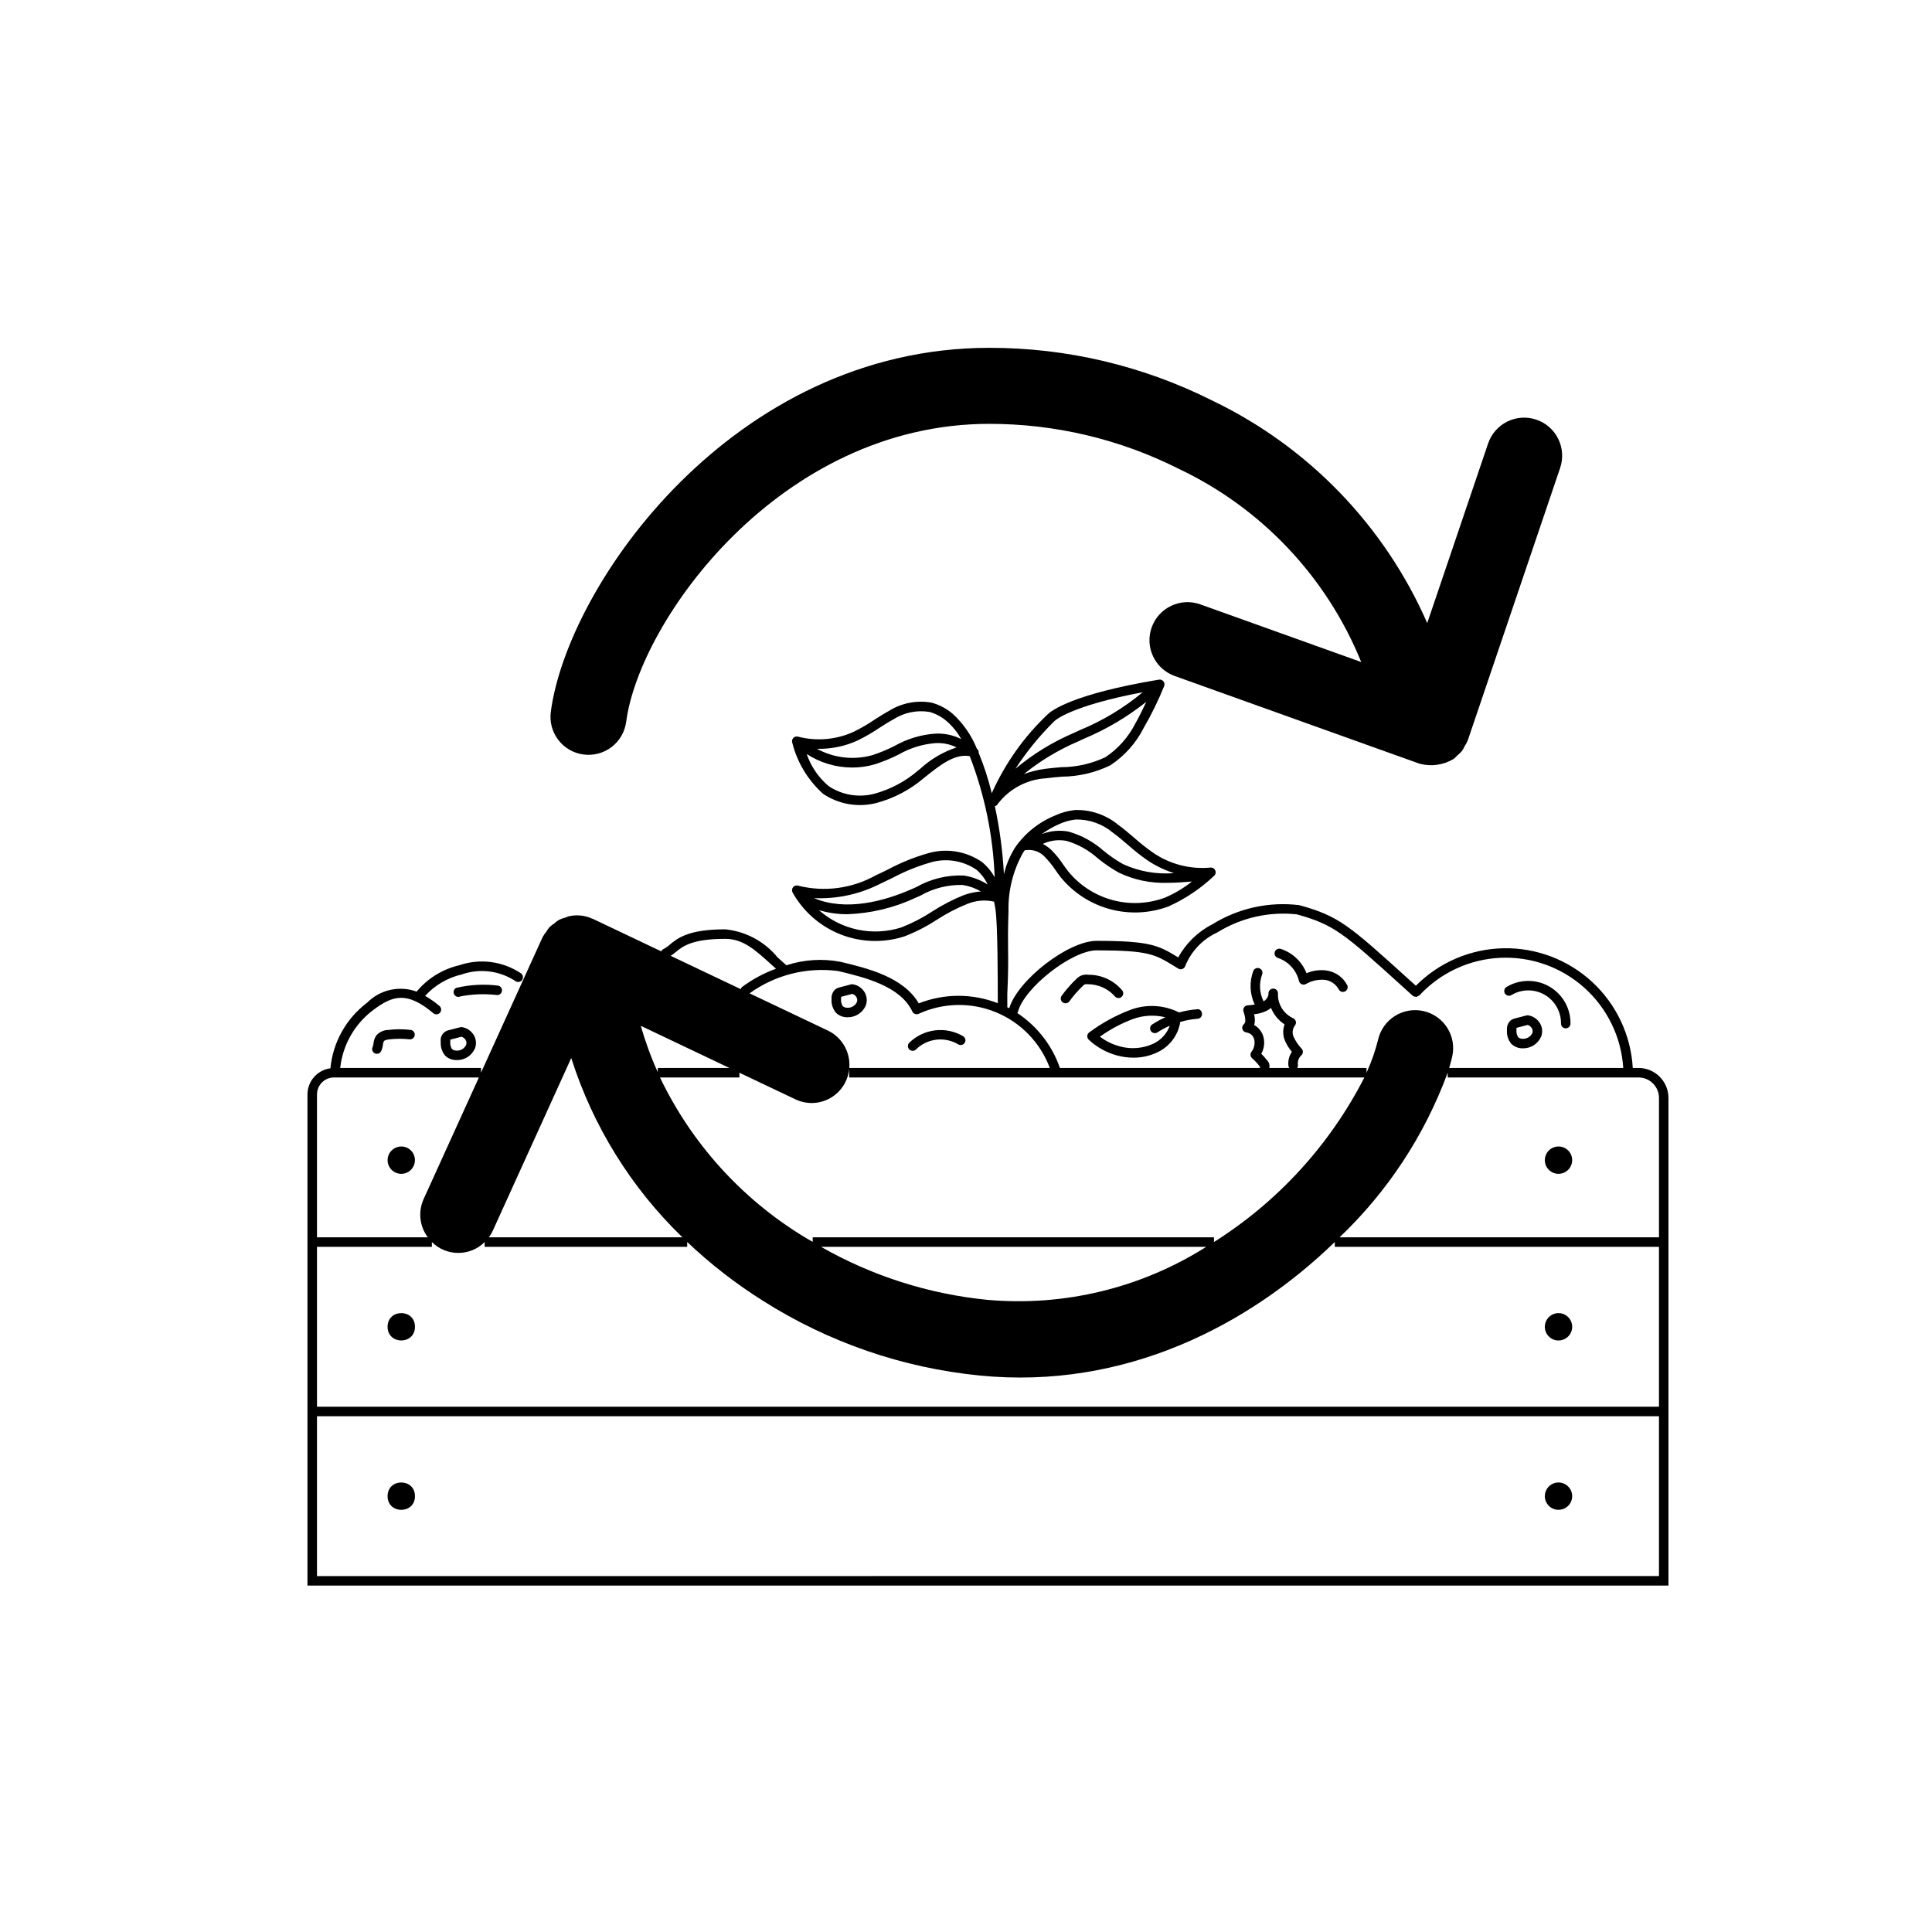 <?xml version="1.0" encoding="UTF-8"?>
<!-- Uploaded to: ICON Repo, www.svgrepo.com, Generator: ICON Repo Mixer Tools -->
<svg fill="#000000" width="800px" height="800px" version="1.1" viewBox="144 144 512 512" xmlns="http://www.w3.org/2000/svg">
 <g>
  <path d="m578.22 427.02h-1.516c-0.5-8.703-4.356-16.875-10.758-22.789-6.402-5.918-14.852-9.117-23.566-8.934-8.715 0.188-17.02 3.75-23.16 9.934l-1.566-1.414c-16.285-14.742-18.785-17.004-29.305-19.938-8.023-0.992-16.141 0.789-23.016 5.043-3.848 1.957-7.016 5.023-9.098 8.805l-0.02-0.012c-5.074-3.094-7.172-4.379-21.598-4.379-7.539 0-20.906 10.387-23.152 17.852-0.184-0.098-0.367-0.191-0.555-0.285 0.004-0.035 0.039-0.059 0.039-0.094 0-0.992 0-2.16-0.004-3.406l0.004-0.004c0.27-5.871 0.242-8.629 0.207-11.551-0.031-2.59-0.062-5.266 0.109-10.352v-0.004c-0.137-5.43 1.195-10.793 3.863-15.527 0.148-0.215 0.297-0.43 0.449-0.641v0.004c0.109-0.004 0.219-0.016 0.328-0.035 1.914-0.258 3.828 0.461 5.098 1.914 0.996 1.027 1.895 2.148 2.688 3.344 0.473 0.676 0.949 1.348 1.461 1.992 3.359 4.09 7.914 7.027 13.027 8.402 5.113 1.375 10.527 1.121 15.488-0.727 4.445-2.008 8.52-4.742 12.062-8.094 0.418-0.363 0.551-0.953 0.324-1.461-0.219-0.512-0.75-0.812-1.305-0.738-5.461 0.504-10.922-0.953-15.406-4.113-1.656-1.176-3.246-2.441-4.766-3.793-1.34-1.145-2.727-2.332-4.191-3.398-3.223-2.672-7.309-4.078-11.496-3.957-1.797 0.188-3.551 0.664-5.191 1.418-4.309 1.727-8.02 4.68-10.668 8.496-1.379 2.18-2.387 4.574-2.977 7.086-0.328-6.059-1.133-12.078-2.398-18.008 0.348-0.086 0.641-0.32 0.801-0.641 3.062-3.996 7.715-6.465 12.742-6.758 1.406-0.191 2.84-0.309 4.277-0.43 4.422-0.047 8.777-1.07 12.758-2.996 3.797-2.5 6.867-5.953 8.91-10.016 2.047-3.531 3.844-7.203 5.371-10.988 0.172-0.422 0.102-0.902-0.184-1.258-0.289-0.348-0.738-0.523-1.188-0.457-23.164 3.844-28.648 8.348-29.516 9.215-6.254 5.922-11.285 13.023-14.797 20.887-0.883-3.648-2.043-7.227-3.469-10.703 0.035-0.426-0.145-0.836-0.48-1.098-1.402-3.484-3.559-6.613-6.312-9.16-1.629-1.422-3.555-2.457-5.637-3.031-3.945-0.719-8.012 0.07-11.402 2.207-1.352 0.742-2.656 1.574-3.957 2.41l0.004 0.004c-1.723 1.16-3.523 2.199-5.391 3.113-4.613 2.09-9.805 2.535-14.707 1.266-0.453-0.125-0.934 0.016-1.25 0.359-0.32 0.34-0.418 0.832-0.262 1.273 1.312 5.215 4.156 9.922 8.16 13.516 4.164 2.805 9.332 3.684 14.191 2.418 4.633-1.246 8.93-3.516 12.57-6.641l0.523-0.418c3.606-2.879 7.66-6.106 11.59-5.32 3.961 10.254 6.188 21.09 6.598 32.074-0.828-1.508-1.93-2.848-3.246-3.953-4.332-3.051-9.84-3.891-14.879-2.269-3.473 1.023-6.836 2.398-10.031 4.102-1.137 0.562-2.277 1.121-3.43 1.648-6.227 3.473-13.543 4.441-20.457 2.711-0.492-0.156-1.027-0.008-1.363 0.379-0.332 0.395-0.395 0.949-0.156 1.402 2.836 5.082 7.356 9.023 12.777 11.145s11.414 2.289 16.949 0.48c2.996-1.172 5.863-2.648 8.559-4.406 2.512-1.641 5.18-3.027 7.965-4.144 2.258-0.953 4.758-1.18 7.148-0.637 0.152 0.684 0.281 1.391 0.387 2.137 0.578 4.004 0.605 17.938 0.605 24.785l0.004-0.004c-6.738-2.625-14.219-2.606-20.945 0.047-4.098-7.031-13.684-9.324-20.766-11.02-4.777-0.906-9.699-0.586-14.316 0.926-0.805-0.707-1.59-1.41-2.324-2.078-3.449-4.227-8.438-6.906-13.867-7.449h-0.09c-9.727 0-12.586 2.367-14.672 4.098-0.48 0.441-1.02 0.816-1.602 1.113-0.273 0.129-0.488 0.352-0.609 0.625l-18.008-8.559-0.086-0.031-0.074-0.043c-0.047-0.02-0.098-0.02-0.148-0.039-1.906-0.863-4.039-1.09-6.086-0.645-0.367 0.113-0.73 0.246-1.082 0.398-1.062 0.203-2.043 0.719-2.812 1.48-0.492 0.32-0.953 0.688-1.383 1.094-0.289 0.367-0.555 0.754-0.793 1.156-0.363 0.438-0.684 0.91-0.961 1.402l-0.035 0.102-0.039 0.059-16.258 35.781v-1.258h-37.316c0.66-6.066 3.789-11.59 8.652-15.273 5.363-4.074 9.133-5.012 16.031 0.773h-0.004c0.254 0.215 0.586 0.324 0.922 0.297 0.332-0.031 0.645-0.191 0.859-0.445 0.215-0.258 0.32-0.59 0.289-0.922-0.027-0.336-0.188-0.645-0.445-0.859-1.191-1-2.465-1.895-3.809-2.672 2.594-2.828 5.977-4.809 9.711-5.68 4.758-1.66 10.012-1.008 14.223 1.754 0.273 0.199 0.609 0.281 0.941 0.23 0.332-0.051 0.629-0.23 0.824-0.504 0.199-0.27 0.281-0.609 0.227-0.938-0.051-0.332-0.234-0.629-0.504-0.824-4.832-3.238-10.898-4.027-16.398-2.141-4.414 1.035-8.371 3.484-11.262 6.973-4.578-1.668-9.707-0.516-13.133 2.949-5.535 4.168-9.062 10.477-9.715 17.375-3.477 0.461-6.078 3.422-6.09 6.93v130.15h360.68v-129.23c-0.004-4.387-3.559-7.941-7.941-7.945zm-125.48-45.141c-4.457 1.656-9.316 1.887-13.906 0.648-4.59-1.234-8.68-3.871-11.699-7.543-0.48-0.609-0.934-1.25-1.383-1.883-0.879-1.328-1.879-2.566-2.992-3.707-0.715-0.699-1.523-1.289-2.406-1.758 1.965-0.922 4.172-1.199 6.305-0.785 3.086 0.906 5.93 2.496 8.312 4.656 1.727 1.395 3.562 2.644 5.492 3.734 4.035 1.941 8.484 2.875 12.961 2.715 2.231 0 4.379-0.164 6.453-0.344h-0.004c-2.172 1.738-4.574 3.172-7.133 4.266zm-28.051-19.484c1.395-0.641 2.887-1.055 4.414-1.219 3.582-0.059 7.062 1.176 9.805 3.481 1.402 1.02 2.719 2.148 4.039 3.277 1.586 1.41 3.25 2.731 4.984 3.957 2.215 1.512 4.641 2.691 7.199 3.496-4.629 0.379-9.277-0.441-13.496-2.379-1.805-1.02-3.519-2.191-5.129-3.5-2.68-2.398-5.875-4.152-9.34-5.125-2.379-0.449-4.836-0.219-7.086 0.664 1.434-1.051 2.981-1.938 4.609-2.652zm20.281-26.84c-1.832 3.672-4.586 6.805-7.992 9.094-3.66 1.734-7.656 2.644-11.707 2.664-1.477 0.129-2.953 0.25-4.398 0.441v0.004c-1.883 0.273-3.734 0.73-5.527 1.367 4.328-3.492 9.109-6.375 14.219-8.57l1.586-0.742c5.973-2.488 11.57-5.793 16.633-9.82-0.906 1.871-1.773 3.766-2.812 5.562zm-21.555-0.449c0.176-0.176 4.262-4.027 23.438-7.664h-0.004c-5.043 4.195-10.695 7.598-16.762 10.086l-1.594 0.742c-5.566 2.375-10.75 5.559-15.383 9.453 2.969-4.566 6.422-8.793 10.305-12.613zm-52.168 5.144c1.973-0.965 3.875-2.062 5.691-3.289 1.25-0.801 2.504-1.609 3.805-2.316 2.84-1.824 6.258-2.527 9.59-1.977 1.715 0.484 3.301 1.352 4.641 2.527 1.508 1.332 2.777 2.91 3.758 4.668-2.109-1.062-4.461-1.559-6.82-1.445h-0.047c-3.797 0.266-7.484 1.383-10.793 3.262-1.902 0.965-3.871 1.781-5.898 2.445-4.922 1.375-10.184 0.77-14.668-1.684 3.699 0.09 7.375-0.656 10.742-2.191zm16.594 7.512-0.523 0.418h0.004c-3.352 2.887-7.301 4.992-11.566 6.16-4.144 1.102-8.559 0.375-12.129-1.996-2.684-2.254-4.703-5.199-5.836-8.516 3.582 2.32 7.758 3.562 12.027 3.578 2.055 0.004 4.102-0.289 6.074-0.871 2.148-0.695 4.242-1.559 6.258-2.578 2.977-1.711 6.293-2.742 9.715-3.019h0.039c1.93-0.113 3.859 0.277 5.598 1.129-3.586 1.195-6.879 3.137-9.66 5.695zm25.918 64.406c1.648-6.406 14.32-16.316 20.859-16.316 13.719 0 15.508 1.094 20.289 4.012l1.348 0.82 0.004 0.004c0.34 0.207 0.758 0.238 1.125 0.082 0.367-0.148 0.645-0.461 0.746-0.844 1.602-3.906 4.625-7.055 8.457-8.812 6.297-3.906 13.719-5.598 21.086-4.805 9.949 2.769 12.395 4.981 28.289 19.371l2.414 2.188 0.004 0.004c0.215 0.172 0.48 0.266 0.758 0.27 0.051 0.004 0.09 0.051 0.141 0.051 0.211-0.039 0.41-0.129 0.578-0.266 0.098-0.059 0.215-0.051 0.297-0.137v0.004c5.562-6.008 13.258-9.586 21.434-9.965 8.176-0.383 16.176 2.465 22.273 7.926 6.094 5.461 9.805 13.098 10.32 21.266h-46.133c0.293-0.996 0.562-1.977 0.785-2.93 0.617-2.606 0.172-5.344-1.234-7.621-1.406-2.273-3.66-3.894-6.262-4.508-2.606-0.613-5.344-0.164-7.617 1.246-2.273 1.41-3.891 3.664-4.5 6.269-0.75 3.019-1.777 5.965-3.07 8.793v-1.25h-18.379c0.148-0.234 0.219-0.512 0.191-0.789-0.141-0.945 0.195-1.898 0.895-2.547 0.508-0.457 0.559-1.234 0.117-1.754-0.906-0.941-1.645-2.039-2.176-3.234-0.398-0.941-0.277-2.019 0.316-2.852 0.273-0.301 0.391-0.715 0.305-1.113-0.082-0.398-0.355-0.734-0.727-0.898-2.379-1.094-3.938-3.438-4.019-6.055 0.016-0.203 0.016-0.406 0.008-0.605-0.039-0.668-0.594-1.188-1.258-1.188-0.668 0-1.219 0.52-1.262 1.188l-0.016 0.48c-0.172 0.723-0.637 1.34-1.277 1.711-1.113-2.227-1.254-4.812-0.379-7.141 0.246-0.648-0.078-1.375-0.727-1.621-0.645-0.25-1.371 0.07-1.625 0.715-1.078 2.898-0.941 6.109 0.375 8.906-0.629 0.098-1.273 0.152-1.875 0.195-0.379 0.023-0.727 0.223-0.941 0.535-0.215 0.316-0.281 0.707-0.176 1.074 0.293 0.777 0.465 1.598 0.512 2.426 0.012 0.344-0.117 0.68-0.359 0.926-0.406 0.324-0.57 0.863-0.414 1.359 0.156 0.496 0.598 0.844 1.117 0.879 0.934 0.141 1.703 0.805 1.977 1.707 0.316 1.211 0.039 2.5-0.75 3.473-0.336 0.523-0.246 1.211 0.215 1.629 0.754 0.672 1.441 1.414 2.059 2.215-0.008 0.125 0.008 0.254 0.039 0.379h-53.023c-2.062-5.973-6.043-11.094-11.316-14.57 0.059-0.098 0.156-0.164 0.188-0.277zm-54.387 59.734v1.211c-0.801-0.477-1.613-0.922-2.406-1.422l-0.004 0.004c-16.492-10.082-29.707-24.723-38.055-42.156h21.047v-1.258l14.77 7.019h0.004c2.957 1.438 6.43 1.332 9.289-0.289 2.859-1.617 4.742-4.543 5.027-7.816v2.344h136.53c-9.137 17.848-22.902 32.91-39.855 43.613v-1.25zm104.3 2.519c-17.293 10.938-37.707 15.875-58.086 14.043-15.492-1.543-30.484-6.328-44.004-14.043zm16.172-49.371h-0.004c-0.492-0.633-1.023-1.23-1.594-1.797 0.816-1.441 0.996-3.156 0.496-4.738-0.406-1.219-1.254-2.246-2.379-2.871 0.109-0.352 0.172-0.715 0.188-1.082 0.016-0.598-0.055-1.191-0.207-1.77 1.145-0.105 2.266-0.414 3.305-0.91 0.426-0.211 0.82-0.477 1.176-0.785 0.727 1.793 1.984 3.32 3.606 4.375-0.488 1.309-0.492 2.754-0.004 4.066 0.461 1.168 1.113 2.25 1.934 3.199-0.777 1.137-1.094 2.523-0.891 3.887 0.027 0.164 0.156 0.258 0.238 0.395h-5.324c0.156-0.707-0.047-1.441-0.543-1.969zm-102.77-46.746c1.172-0.543 2.328-1.105 3.488-1.676 3.047-1.625 6.246-2.941 9.551-3.926 4.273-1.41 8.961-0.746 12.676 1.793 1.246 1.078 2.25 2.406 2.953 3.898-1.922-1.207-4.066-2.012-6.305-2.371-4.406-0.18-8.773 0.879-12.605 3.059l-1.18 0.527c-7.254 3.195-17.422 5.992-25.941 2.402 6.012 0.277 11.992-1 17.363-3.707zm22.367 2.902c-2.941 1.176-5.758 2.637-8.414 4.359-2.551 1.672-5.266 3.074-8.102 4.191-7.598 2.457-15.926 0.719-21.91-4.566 2.418 0.723 4.926 1.086 7.445 1.086 6.301-0.207 12.492-1.691 18.203-4.367l1.199-0.531h0.004c3.414-1.965 7.305-2.953 11.246-2.856 1.703 0.262 3.344 0.848 4.836 1.719-1.539 0.121-3.055 0.445-4.508 0.965zm-33.305 20.129c6.941 1.664 16.453 3.941 19.645 10.727h0.004c0.293 0.625 1.039 0.898 1.668 0.609 6.481-2.981 13.91-3.129 20.504-0.406 6.598 2.723 11.758 8.066 14.25 14.754h-53.137c0.352-4.168-1.914-8.117-5.688-9.918l-20.738-9.855 0.004-0.004c6.785-4.898 15.191-7.012 23.488-5.906zm-43.07-5.012c1.789-1.484 4.242-3.519 13.062-3.519h0.09c4.707 0.012 7.844 2.859 12.176 6.793 0.398 0.359 0.84 0.75 1.258 1.125-3.231 1.168-6.273 2.805-9.027 4.859-0.156 0.152-0.266 0.34-0.316 0.551l-18.57-8.828c0.461-0.301 0.906-0.629 1.332-0.98zm14.238 30.695h-18.992v1.109c-1.805-3.973-3.301-8.074-4.484-12.27zm-41.918-2.633c5.738 18.035 15.859 34.363 29.465 47.516h-51.293c0.414-0.559 0.766-1.164 1.055-1.797zm-67.379 9.656c0.004-2.484 2.016-4.5 4.504-4.504h38.398l-14.648 32.234c-1.5 3.328-1.074 7.207 1.113 10.129h-29.367zm355.64 127.63-355.64 0.004v-42.367h355.64zm0-44.887-355.64 0.004v-42.367h30.445v-1.273c3.867 3.848 10.113 3.852 13.984 0.012v1.262h53.68v-1.293 0.004c6.172 5.856 12.91 11.09 20.117 15.613 17.309 10.98 36.953 17.75 57.352 19.773 38.75 3.875 71.648-13.566 94.152-35.383v1.285h85.91zm-84.648-44.883c12.766-12.164 22.574-27.102 28.66-43.652v1.289h50.57c2.992 0.004 5.418 2.43 5.422 5.426v36.938z"/>
  <path d="m250.34 447.83c-1.465 0-2.789 0.883-3.348 2.238-0.562 1.352-0.254 2.914 0.785 3.949 1.035 1.039 2.598 1.348 3.953 0.785 1.352-0.559 2.234-1.883 2.234-3.348 0-0.965-0.379-1.887-1.059-2.566-0.68-0.68-1.605-1.062-2.566-1.059z"/>
  <path d="m253.97 495.61c0 4.836-7.254 4.836-7.254 0 0-4.832 7.254-4.832 7.254 0"/>
  <path d="m253.97 540.5c0 4.836-7.254 4.836-7.254 0 0-4.836 7.254-4.836 7.254 0"/>
  <path d="m557.02 447.83c-1.469 0-2.789 0.883-3.352 2.238-0.559 1.352-0.25 2.914 0.789 3.949 1.035 1.039 2.594 1.348 3.949 0.785 1.355-0.559 2.238-1.883 2.238-3.348 0-2.004-1.621-3.625-3.625-3.625z"/>
  <path d="m557.02 499.24c1.465 0 2.789-0.883 3.352-2.238 0.559-1.355 0.25-2.914-0.789-3.953-1.035-1.035-2.594-1.348-3.949-0.785-1.355 0.562-2.238 1.883-2.238 3.348 0 2.004 1.621 3.629 3.625 3.629z"/>
  <path d="m557.02 544.12c1.465 0 2.789-0.883 3.352-2.238 0.559-1.355 0.25-2.914-0.789-3.949-1.035-1.039-2.594-1.348-3.949-0.789-1.355 0.562-2.238 1.887-2.238 3.352 0 2.004 1.621 3.625 3.625 3.625z"/>
  <path d="m275.55 407.68c0.684 0.125 1.34-0.328 1.465-1.012 0.125-0.684-0.328-1.34-1.012-1.465-3.703-0.465-7.461-0.262-11.09 0.594-0.527 0.258-0.809 0.844-0.676 1.414 0.129 0.57 0.641 0.977 1.227 0.977 0.191 0 0.379-0.043 0.551-0.129 3.141-0.609 6.356-0.738 9.535-0.379z"/>
  <path d="m432.14 418.52c-0.027 0.383 0.117 0.758 0.395 1.02 2.144 2.004 4.75 3.445 7.586 4.195 1.383 0.367 2.809 0.551 4.238 0.555 2.227 0.016 4.43-0.48 6.434-1.453 3.195-1.52 5.438-4.516 5.988-8.008 1.496-0.445 3.035-0.73 4.59-0.844 0.332-0.02 0.645-0.172 0.867-0.422 0.219-0.25 0.332-0.578 0.309-0.914-0.039-0.695-0.637-1.371-1.332-1.176-1.617 0.121-3.219 0.406-4.777 0.848-0.023-0.016-0.035-0.043-0.059-0.059-3.988-1.969-8.609-2.203-12.777-0.656-3.898 1.473-7.57 3.481-10.91 5.969-0.316 0.215-0.523 0.562-0.551 0.945zm12.246-4.523v0.004c2.719-0.953 5.656-1.094 8.453-0.406-1.211 0.531-2.375 1.164-3.484 1.887-0.281 0.184-0.477 0.473-0.543 0.801s0 0.672 0.184 0.949c0.188 0.281 0.477 0.477 0.809 0.539 0.328 0.062 0.672-0.004 0.949-0.195 1.031-0.672 2.113-1.25 3.242-1.738-0.758 2.086-2.309 3.789-4.316 4.734-2.789 1.297-5.953 1.555-8.918 0.73-1.91-0.512-3.699-1.383-5.281-2.57 2.746-1.969 5.738-3.562 8.906-4.731z"/>
  <path d="m385.86 422.48c0.34 0 0.664-0.137 0.898-0.379 2.988-2.926 7.574-3.477 11.168-1.344 0.59 0.367 1.363 0.188 1.73-0.402 0.371-0.586 0.195-1.359-0.391-1.73-4.609-2.731-10.477-2.027-14.309 1.715-0.352 0.363-0.457 0.902-0.258 1.371 0.195 0.465 0.652 0.77 1.16 0.77z"/>
  <path d="m246.85 416.95c-1.191 0.031-2.316 0.551-3.109 1.441-0.438 0.629-0.695 1.363-0.758 2.129-0.035 0.316-0.109 0.629-0.223 0.93-0.152 0.297-0.18 0.645-0.074 0.961 0.105 0.316 0.332 0.578 0.629 0.727 0.176 0.09 0.371 0.137 0.566 0.137 0.477 0 0.91-0.266 1.121-0.691 0.246-0.531 0.402-1.094 0.469-1.672 0.02-0.348 0.113-0.684 0.27-0.992 0.25-0.336 1.117-0.438 1.402-0.473 1.785-0.203 3.586-0.211 5.367-0.012 0.332 0.039 0.668-0.055 0.93-0.262 0.262-0.211 0.434-0.512 0.469-0.848 0.039-0.332-0.055-0.664-0.266-0.926-0.207-0.262-0.512-0.43-0.848-0.465-1.977-0.227-3.973-0.223-5.945 0.016z"/>
  <path d="m549.08 413.09c-0.191-0.035-0.387-0.031-0.578 0.016l-2.965 0.777c-0.465 0.094-0.898 0.301-1.27 0.594-0.66 0.66-0.992 1.574-0.91 2.504-0.102 1.316 0.309 2.621 1.148 3.637 0.758 0.734 1.758 1.16 2.812 1.195 0.102 0.004 0.203 0.004 0.305 0.004 2.094 0.023 3.996-1.219 4.816-3.144 0.41-1.113 0.312-2.348-0.266-3.383-0.656-1.156-1.789-1.961-3.094-2.199zm1.004 4.695v-0.004c-0.484 0.988-1.516 1.586-2.613 1.512-0.422 0.004-0.828-0.148-1.148-0.422-0.352-0.57-0.512-1.238-0.445-1.906 0.016-0.184 0.02-0.371 0.008-0.555h-0.004c0.105-0.043 0.219-0.078 0.328-0.105l2.617-0.684c0.484 0.133 0.891 0.449 1.137 0.883 0.223 0.391 0.266 0.855 0.121 1.277z"/>
  <path d="m368.33 413.58c0.102 0.004 0.203 0.004 0.305 0.004h0.004c2.094 0.027 3.996-1.215 4.816-3.144 0.406-1.113 0.309-2.348-0.266-3.383-0.656-1.156-1.785-1.961-3.09-2.199-0.191-0.039-0.391-0.035-0.578 0.012l-2.918 0.766v0.004c-0.48 0.094-0.93 0.301-1.316 0.605-0.664 0.66-1 1.582-0.914 2.512-0.098 1.312 0.316 2.613 1.156 3.629 0.75 0.734 1.75 1.16 2.801 1.195zm-1.426-5.398v-0.004c0.109-0.043 0.219-0.074 0.332-0.098l2.613-0.688-0.004-0.004c0.48 0.133 0.887 0.449 1.133 0.883 0.223 0.391 0.262 0.859 0.113 1.281-0.469 1-1.508 1.598-2.606 1.508-0.422 0-0.828-0.148-1.145-0.422-0.355-0.566-0.516-1.23-0.453-1.895 0-0.418 0.039-0.562 0.016-0.566z"/>
  <path d="m266.52 416.21c-0.188-0.031-0.379-0.027-0.566 0.016l-2.926 0.762c-0.711 0.117-1.344 0.512-1.762 1.098-0.418 0.586-0.582 1.312-0.461 2.023-0.098 1.316 0.316 2.617 1.156 3.637 0.75 0.73 1.75 1.152 2.797 1.184 0.109 0.004 0.215 0.012 0.32 0.012 2.094 0.027 3.992-1.219 4.809-3.144 0.41-1.117 0.312-2.359-0.273-3.394-0.652-1.152-1.789-1.957-3.094-2.191zm1.004 4.699c-0.461 1.008-1.512 1.613-2.617 1.5-0.414 0.004-0.816-0.141-1.133-0.41-0.359-0.57-0.52-1.246-0.453-1.914-0.004-0.406 0.039-0.555 0.016-0.555h-0.004v-0.004c0.105-0.039 0.219-0.07 0.328-0.098l2.613-0.684c0.48 0.129 0.891 0.445 1.137 0.875 0.223 0.395 0.262 0.863 0.113 1.289z"/>
  <path d="m544.55 407.7c2.695-1.617 6.055-1.648 8.781-0.086 2.723 1.566 4.387 4.488 4.348 7.629-0.008 0.336 0.121 0.656 0.355 0.895 0.234 0.242 0.555 0.375 0.887 0.379h0.016c0.688 0 1.25-0.555 1.258-1.242 0.055-4.059-2.098-7.824-5.613-9.84-3.519-2.019-7.852-1.977-11.328 0.113-0.289 0.172-0.496 0.449-0.578 0.773-0.082 0.324-0.031 0.668 0.141 0.957 0.176 0.285 0.453 0.492 0.781 0.57 0.324 0.082 0.668 0.027 0.953-0.148z"/>
  <path d="m482.65 397.86c2.785 0.934 4.898 3.234 5.59 6.094 0.086 0.387 0.348 0.711 0.711 0.875 0.363 0.16 0.781 0.145 1.129-0.051 1.488-0.863 3.207-1.25 4.922-1.117 1.586 0.172 2.984 1.102 3.754 2.496 0.211 0.438 0.648 0.715 1.133 0.715 0.191 0 0.379-0.043 0.547-0.129 0.301-0.145 0.531-0.402 0.645-0.719 0.109-0.312 0.086-0.66-0.059-0.961-1.129-2.164-3.262-3.625-5.688-3.902-1.734-0.195-3.488 0.062-5.094 0.75-1.199-3.062-3.707-5.43-6.832-6.449-0.32-0.102-0.664-0.07-0.961 0.082-0.297 0.156-0.52 0.418-0.621 0.738-0.207 0.664 0.16 1.371 0.824 1.578z"/>
  <path d="m426.37 409.89c0.406 0 0.785-0.195 1.023-0.52 1.07-1.488 2.281-2.871 3.613-4.133 0.137-0.145 0.293-0.27 0.465-0.371 0.258-0.059 0.523-0.07 0.781-0.039 2.719-0.008 5.309 1.133 7.137 3.144 0.406 0.559 1.188 0.688 1.754 0.289 0.566-0.406 0.695-1.191 0.293-1.754-2.227-2.68-5.539-4.219-9.023-4.188-0.66-0.094-1.336-0.008-1.953 0.238-0.441 0.211-0.84 0.5-1.184 0.848-1.445 1.371-2.762 2.871-3.93 4.488-0.402 0.566-0.277 1.352 0.285 1.762 0.215 0.152 0.473 0.234 0.738 0.234z"/>
  <path d="m298.64 343.95c2.648 0.352 5.328-0.363 7.449-1.988 2.125-1.629 3.508-4.031 3.856-6.684 3.539-26.801 40.711-78.957 96.254-78.957v0.004c17.383-0.012 34.523 4.047 50.051 11.852 22.023 10.398 39.328 28.699 48.484 51.266l-42.637-15.277c-5.238-1.875-11.008 0.848-12.887 6.086-1.879 5.238 0.848 11.008 6.086 12.887l64.773 23.207 0.09 0.023 0.078 0.035c0.051 0.016 0.102 0.008 0.148 0.023v0.004c3.008 0.762 6.195 0.289 8.852-1.316 0.34-0.281 0.66-0.586 0.957-0.906 0.457-0.371 0.883-0.781 1.266-1.227 0.254-0.395 0.48-0.805 0.676-1.23 0.316-0.473 0.59-0.973 0.816-1.492l0.027-0.105 0.035-0.062 24.43-72.062h-0.004c0.871-2.535 0.695-5.312-0.484-7.719-1.184-2.406-3.273-4.238-5.812-5.102-2.539-0.859-5.316-0.672-7.715 0.52-2.402 1.195-4.231 3.293-5.078 5.836l-16.121 47.559c-11.32-25.855-31.543-46.785-56.996-58.984-18.316-9.199-38.535-13.984-59.035-13.965-67.961 0-111.79 62.805-116.23 96.473v-0.004c-0.352 2.652 0.367 5.332 1.992 7.453 1.625 2.117 4.027 3.508 6.68 3.856z"/>
 </g>
</svg>